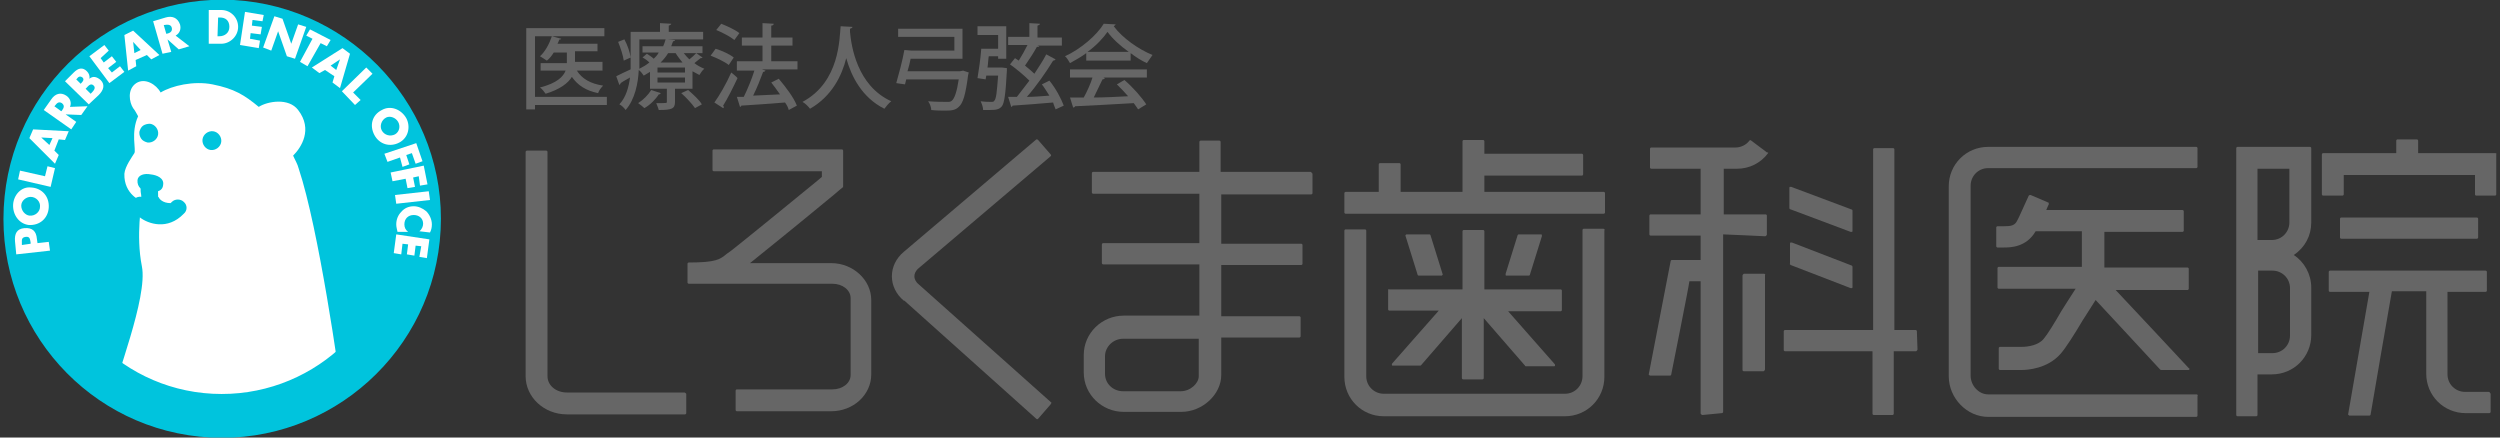 <?xml version="1.0" encoding="utf-8"?>
<!-- Generator: Adobe Illustrator 27.3.1, SVG Export Plug-In . SVG Version: 6.00 Build 0)  -->
<svg version="1.1" id="レイヤー_1" xmlns="http://www.w3.org/2000/svg" xmlns:xlink="http://www.w3.org/1999/xlink" x="0px"
	 y="0px" viewBox="0 0 400 70" style="enable-background:new 0 0 400 70;" xml:space="preserve">
<rect x="0" y="0" width="400" height="70" fill="#333333" stroke="none"/>
<style type="text/css">
	.st0{fill:#00C4DD;}
	.st1{fill:#FFFFFF;}
	.st2{fill:#666666;}
</style>
<g>
	<g>
		<path class="st0" d="M63.9,35c0,15.7-12.7,28.4-28.4,28.4C19.8,63.4,7.1,50.7,7.1,35c0-15.7,12.7-28.4,28.4-28.4
			C51.2,6.6,63.9,19.3,63.9,35z"/>
		<path class="st1" d="M54.7,63.3C54.3,59.9,51,36.6,47.8,27c-0.2-0.8-0.6-1.4-0.9-2.1c1.3-1.3,3.2-4.2,0.8-7.3
			c-1.5-2-4.9-1.4-6.3-0.5c-2.3-1.9-3.9-2.9-7.4-3.6c-3-0.6-6.5,0.2-8.3,1.3c-0.7-1.3-2.5-2.4-3.9-1.5c-1.5,1-1.1,3.1-0.5,4
			c0.4,0.5,0.5,0.8,0.8,1.3c-1.2,2.6-0.3,5.4-0.6,5.9c-0.3,0.5-1.5,2.1-1.6,3.3c-0.1,3.4,2.8,4.4,2.8,4.4s-1,5.4,0,10.4
			c1,5-4.4,18.2-4.6,20.7L54.7,63.3z"/>
		<path class="st0" d="M22.9,20.1c-0.3,0.2-0.5,0.6-0.6,1c0,0.1,0,0.1,0,0.2c0,0.3,0.1,0.6,0.3,0.9c0.2,0.3,0.6,0.5,1,0.6
			c0.8,0.1,1.6-0.5,1.7-1.3c0.1-0.8-0.5-1.6-1.3-1.7C23.6,19.8,23.2,19.9,22.9,20.1z M23.6,22.7L23.6,22.7
			C23.6,22.7,23.6,22.7,23.6,22.7z"/>
		<path class="st0" d="M32.4,22.3c-0.1,0.8,0.5,1.6,1.3,1.7c0,0,0,0,0,0c0.8,0.1,1.6-0.5,1.7-1.3c0.1-0.8-0.5-1.6-1.3-1.7
			C33.3,20.9,32.5,21.5,32.4,22.3z"/>
		<path class="st0" d="M23.9,30.7c-1.1-0.1-2-0.7-1.9-1.9c0.1-0.8,1.1-1.1,2.1-0.9c1,0.1,2.2,0.6,2,1.7C26,30.7,24.8,30.8,23.9,30.7
			z"/>
		<path class="st0" d="M29.4,32.3c-0.5-0.5-1.4-0.5-1.9,0c-0.1,0.1-0.1,0.1-0.2,0.2c-1.3,0-1.8-0.7-1.9-0.9c0,0,0-0.1-0.1-0.1
			c0-0.6,0-1.1-0.1-1.3c-0.1-0.7-0.8-1.3-1.5-1.2c-0.7,0.1-1.2,0.7-1.2,1.3c0,0.1,0,0.1,0,0.2c0,0.3,0.1,0.6,0.1,0.9
			c0,0,0,0.1,0,0.1c-0.4-0.1-0.9,0.1-1.2,0.4c-0.5,0.6-0.4,1.4,0.1,1.9c0.1,0.1,0.3,0.2,0.4,0.3c0.1,0.3,0.2,0.5,0.5,0.7
			c1.3,1,4.4,2.1,7-0.6C30,33.7,30,32.8,29.4,32.3z"/>
		<path class="st0" d="M0.6,33.2c-1,19.3,13.8,35.8,33.1,36.8C53,71,69.5,56.1,70.5,36.8C71.5,17.6,56.6,1.1,37.4,0
			C18.1-1,1.6,13.9,0.6,33.2z M7.5,33.5C8.3,18.1,21.6,6.2,37,7c15.4,0.8,27.3,14,26.5,29.5c-0.8,15.4-14,27.3-29.5,26.5
			C18.6,62.2,6.7,49,7.5,33.5z"/>
		<g>
			<path class="st1" d="M2.6,40.7l-0.2-2.1c-0.1-1.2,0.3-2,1.5-2.1c1.3-0.1,1.9,0.5,2,1.7L6,38.9l1.8-0.2L8,40.1L2.6,40.7z M4.9,39
				l0-0.2c-0.1-0.5-0.1-1-0.8-0.9c-0.7,0.1-0.6,0.5-0.6,1.1l0,0.2L4.9,39z"/>
			<path class="st1" d="M5,30c1.7,0.1,2.9,1.4,2.8,3.2c-0.1,1.7-1.4,2.9-3.2,2.8C3,35.8,2,34.3,2.1,32.7C2.2,31.2,3.4,29.8,5,30z
				 M4.7,34.5c0.9,0.1,1.7-0.6,1.7-1.4c0.1-0.8-0.6-1.6-1.5-1.6c-0.7,0-1.5,0.6-1.5,1.4C3.4,33.7,4,34.4,4.7,34.5z"/>
			<path class="st1" d="M7.2,28.2l0.4-1.6l1.2,0.3l-0.7,3l-5.2-1.2l0.3-1.4L7.2,28.2z"/>
			<path class="st1" d="M8.7,24.1l0.7,0.7l-0.6,1.4l-4.1-4.1l0.6-1.4l5.7,0.3l-0.6,1.4l-1-0.1L8.7,24.1z M6.6,22L6.6,22l1.3,1.2
				l0.5-1.1L6.6,22z"/>
			<path class="st1" d="M14,17l-1,1.4l-2.5-0.1l0,0l1.7,1.2l-0.8,1.2L7,17.6l1.2-1.7c0.6-0.9,1.5-1.2,2.4-0.6
				c0.6,0.4,0.9,1.1,0.6,1.8L14,17z M9.8,17.8l0.1-0.1c0.3-0.4,0.5-0.8,0-1.2c-0.5-0.3-0.8,0-1.1,0.4l-0.1,0.1L9.8,17.8z"/>
			<path class="st1" d="M14.2,16.7L10.4,13l1.4-1.4c0.7-0.7,1.4-0.9,2.1-0.2c0.3,0.3,0.5,0.7,0.4,1.2l0,0c0.6-0.5,1.2-0.3,1.8,0.2
				c0.8,0.8,0.4,1.7-0.3,2.4L14.2,16.7z M12.9,13.4l0.1-0.1c0.3-0.3,0.5-0.6,0.2-0.9c-0.4-0.3-0.7-0.1-0.9,0.2l-0.1,0.1L12.9,13.4z
				 M14.5,15l0.1-0.1c0.3-0.3,0.8-0.8,0.4-1.2c-0.5-0.5-0.9,0.1-1.2,0.4l-0.1,0.1L14.5,15z"/>
			<path class="st1" d="M16.1,9.3l0.5,0.7l1.3-1l0.7,0.9l-1.3,1l0.6,0.7l1.3-1l0.7,0.9l-2.4,1.8l-3.2-4.3l2.4-1.8l0.7,0.9L16.1,9.3z
				"/>
			<path class="st1" d="M21.7,9.6l0.1,1l-1.3,0.7l-0.6-5.7l1.4-0.7l4.2,3.9l-1.3,0.7l-0.7-0.7L21.7,9.6z M21.3,6.7L21.3,6.7l0.2,1.8
				l1-0.5L21.3,6.7z"/>
			<path class="st1" d="M30.3,7.4l-1.7,0.5l-1.8-1.6l0,0l0.6,2L26,8.6l-1.5-5.2l2-0.6c1-0.3,1.9,0,2.3,1.1c0.2,0.7,0,1.4-0.7,1.8
				L30.3,7.4z M26.6,5.4l0.1,0c0.4-0.1,0.9-0.3,0.8-0.9S26.8,3.9,26.3,4l-0.1,0L26.6,5.4z"/>
			<path class="st1" d="M33.4,1.6l2,0c1.5,0,2.7,1.2,2.7,2.7c0,1.5-1.3,2.7-2.7,2.7l-2,0L33.4,1.6z M34.8,5.8l0.3,0
				c0.8,0,1.6-0.5,1.6-1.5c0-1-0.6-1.5-1.5-1.5l-0.3,0L34.8,5.8z"/>
			<path class="st1" d="M40.4,3.2l-0.1,0.9l1.6,0.2l-0.2,1.2l-1.6-0.2l-0.1,0.9l1.6,0.3l-0.2,1.2l-3-0.5l0.8-5.3l3,0.5L42,3.4
				L40.4,3.2z"/>
			<path class="st1" d="M43.9,2.6L45.2,3l1.4,4l0,0l1.1-3.1L49,4.3l-1.8,5.1L45.9,9l-1.4-4l0,0l-1.1,3.1l-1.3-0.5L43.9,2.6z"/>
			<path class="st1" d="M49.2,10.6L48,9.9l2-3.7l-1-0.5l0.6-1l3.3,1.7l-0.6,1l-1-0.5L49.2,10.6z"/>
			<path class="st1" d="M52,11.2l-0.9,0.5l-1.2-0.9l4.9-3.1L56,8.6l-1.6,5.5l-1.2-0.9l0.3-1L52,11.2z M54.4,9.5L54.4,9.5l-1.5,1
				l0.9,0.7L54.4,9.5z"/>
			<path class="st1" d="M56.5,14.8l1.2,1.2l-0.9,0.8l-2.1-2.2l3.9-3.8l1,1L56.5,14.8z"/>
			<path class="st1" d="M63.9,22.8c-1.5,0.8-3.2,0.3-4-1.2c-0.8-1.5-0.4-3.2,1.2-4c1.4-0.8,3.1-0.1,3.9,1.3
				C65.7,20.2,65.4,22,63.9,22.8z M61.8,18.8c-0.8,0.4-1.1,1.4-0.7,2.1c0.4,0.7,1.3,1,2.1,0.6c0.7-0.4,0.9-1.3,0.5-2
				C63.3,18.8,62.4,18.5,61.8,18.8z"/>
			<path class="st1" d="M65.9,24.5l-0.9,0.3l0.5,1.5l-1.1,0.4L64,25.2l-2,0.7l-0.5-1.3l5.1-1.7l1,2.9l-1.1,0.4L65.9,24.5z"/>
			<path class="st1" d="M67,28.2l-0.9,0.2l0.3,1.5l-1.2,0.2l-0.3-1.5l-2.1,0.4l-0.3-1.4l5.3-1.1l0.6,3l-1.2,0.2L67,28.2z"/>
			<path class="st1" d="M63.4,32.6l-0.2-1.4l5.4-0.6l0.2,1.4L63.4,32.6z"/>
			<path class="st1" d="M67.1,37c0.4-0.3,0.6-0.8,0.6-1.2c0-0.9-0.7-1.4-1.5-1.4c-0.9,0-1.5,0.6-1.5,1.5c0,0.5,0.2,0.9,0.6,1.2
				l-1.7,0c-0.1-0.5-0.2-0.8-0.2-1.2c0-0.8,0.3-1.5,0.8-2c0.5-0.6,1.2-0.9,2-0.9c0.7,0,1.4,0.3,2,0.8c0.5,0.5,0.9,1.3,0.9,2.1
				c0,0.5-0.1,0.9-0.3,1.3L67.1,37z"/>
			<path class="st1" d="M67.4,39.4l-0.9-0.1l-0.2,1.6l-1.2-0.2l0.2-1.6L64.4,39l-0.2,1.7L63,40.5l0.4-3l5.3,0.8l-0.4,3l-1.2-0.2
				L67.4,39.4z"/>
		</g>
	</g>
	<g>
		<g>
			<g>
				<path class="st2" d="M109.5,62.8H90.7c-1.7,0-3.1-1.1-3.1-2.6V24.3c0-0.1-0.1-0.2-0.2-0.2h-3.1c-0.1,0-0.2,0.1-0.2,0.2v35.9
					c0,3.3,2.9,6.1,6.6,6.1h18.9c0.1,0,0.2-0.1,0.2-0.2V63C109.7,62.9,109.6,62.8,109.5,62.8z"/>
				<path class="st2" d="M168.2,64.4L147,45.5c0,0,0,0,0,0c-0.4-0.3-0.7-0.8-0.7-1.3c0-0.4,0.2-0.9,0.7-1.3c0,0,0.1-0.1,21.1-17.9
					c0.1-0.1,0.1-0.2,0-0.3l-2-2.3c0,0-0.1-0.1-0.2-0.1c-0.1,0-0.1,0-0.2,0.1l-21.1,17.9c-1.2,1-1.9,2.4-1.9,3.9
					c0,1.5,0.7,2.9,1.9,3.9c0,0,0,0,0,0l0.1,0l0,0c0,0,0,0,0,0L165.8,67c0.1,0.1,0.2,0.1,0.3,0l2-2.3c0-0.1,0.1-0.1,0.1-0.2
					C168.3,64.5,168.2,64.4,168.2,64.4z"/>
				<path class="st2" d="M209.7,27.5c0,0-14,0-14.4,0c0-0.4,0-4.8,0-4.8c0-0.1-0.1-0.2-0.2-0.2h-3c-0.1,0-0.2,0.1-0.2,0.2
					c0,0,0,4.4,0,4.8c-0.4,0-17,0-17,0c-0.1,0-0.2,0.1-0.2,0.2v3.1c0,0.1,0.1,0.2,0.2,0.2c0,0,16.5,0,17,0c0,0.4,0,7.5,0,7.9
					c-0.4,0-15.4,0-15.4,0c-0.1,0-0.2,0.1-0.2,0.2v3c0,0.1,0.1,0.2,0.2,0.2c0,0,14.9,0,15.4,0c0,0.4,0,7.8,0,8.2
					c-0.4,0-12.1,0-12.1,0c-3.5,0-6.4,2.8-6.4,6.3v2.8c0,3.5,2.9,6.3,6.4,6.3h9.2c3.4,0,6.4-2.8,6.4-5.9c0,0,0-5.6,0-6
					c0.4,0,12.5,0,12.5,0c0.1,0,0.2-0.1,0.2-0.2v-3c0-0.1-0.1-0.2-0.2-0.2c0,0-12,0-12.5,0c0-0.4,0-7.8,0-8.2c0.4,0,12.8,0,12.8,0
					c0.1,0,0.2-0.1,0.2-0.2v-3c0-0.1-0.1-0.2-0.2-0.2c0,0-12.3,0-12.8,0c0-0.4,0-7.5,0-7.9c0.4,0,14.4,0,14.4,0
					c0.1,0,0.2-0.1,0.2-0.2v-3.1C209.9,27.7,209.8,27.5,209.7,27.5z M176.8,57c0-1.5,1.3-2.8,2.9-2.8c0,0,11.6,0,12.1,0
					c0,0.4,0,6,0,6c0,1.1-1.3,2.4-2.9,2.4h-9.2c-1.6,0-2.9-1.2-2.9-2.8V57z"/>
				<path class="st2" d="M133,42.1c0,0-11.8,0-13,0c2.1-1.7,6.6-5.3,13.5-11l0.7-0.6l0.6-0.5c0.1,0,0.1-0.1,0.1-0.2v-5.7
					c0-0.1-0.1-0.2-0.2-0.2h-1.5h-19c-0.1,0-0.2,0.1-0.2,0.2v3.1c0,0.1,0.1,0.2,0.2,0.2c0,0,16.8,0,17.3,0c0,0.3,0,0.8,0,0.9
					c-0.1,0.1-0.7,0.6-0.7,0.6c-3.4,2.8-12.5,10.2-13.8,11.2c0,0-0.7,0.5-0.7,0.5c-1.1,0.9-1.7,1.4-6.1,1.4c-0.1,0-0.2,0.1-0.2,0.2
					v3c0,0.1,0.1,0.2,0.2,0.2h23c1.6,0,2.9,1,2.9,2.3v12.3c0,1.3-1.3,2.3-2.9,2.3h-15.3c-0.1,0-0.2,0.1-0.2,0.2v3.1
					c0,0.1,0.1,0.2,0.2,0.2H133c3.5,0,6.4-2.6,6.4-5.9V48C139.4,44.8,136.5,42.1,133,42.1z"/>
			</g>
			<g>
				<path class="st2" d="M399.2,24.5c0,0-11.8,0-12.3,0c0-0.4,0-2,0-2c0-0.1-0.1-0.2-0.2-0.2h-3.1c-0.1,0-0.2,0.1-0.2,0.2
					c0,0,0,1.6,0,2c-0.4,0-11.7,0-11.7,0c-0.1,0-0.2,0.1-0.2,0.2v6.4c0,0.1,0.1,0.2,0.2,0.2h3.1c0.1,0,0.2-0.1,0.2-0.2
					c0,0,0-2.7,0-3.1c0.4,0,20.5,0,21,0c0,0.4,0,3.1,0,3.1c0,0.1,0.1,0.2,0.2,0.2h3c0.1,0,0.2-0.1,0.2-0.2v-6.4
					C399.5,24.6,399.4,24.5,399.2,24.5z"/>
				<path class="st2" d="M396.3,38.2c0.1,0,0.2-0.1,0.2-0.2v-3c0-0.1-0.1-0.2-0.2-0.2h-21.7c-0.1,0-0.2,0.1-0.2,0.2v3
					c0,0.1,0.1,0.2,0.2,0.2H396.3z"/>
				<path class="st2" d="M369.6,23.5h-1.5H358c-0.1,0-0.2,0.1-0.2,0.2v42.7c0,0.1,0.1,0.2,0.2,0.2h3c0.1,0,0.2-0.1,0.2-0.2
					c0,0,0-6.1,0-6.5c0.4,0,2.3,0,2.3,0c3.5,0,6.3-2.8,6.3-6.3V46c0-2.1-1.1-4.1-2.8-5.2c1.8-1.2,2.8-3.1,2.8-5.2V23.7
					C369.8,23.6,369.7,23.5,369.6,23.5z M363.5,38.4c0,0-1.9,0-2.3,0c0-0.4,0-10.9,0-11.4c0.4,0,4.7,0,5.1,0c0,0.4,0,8.6,0,8.6
					C366.3,37.1,365.1,38.4,363.5,38.4z M361.3,43.3c0.4,0,2.3,0,2.3,0c1.5,0,2.8,1.2,2.8,2.8v7.6c0,1.5-1.2,2.8-2.8,2.8
					c0,0-1.9,0-2.3,0C361.3,56,361.3,43.7,361.3,43.3z"/>
				<path class="st2" d="M398.2,62.7h-3.8c-1.5,0-2.8-1.2-2.8-2.8c0,0,0-12.7,0-13.2c0.4,0,6.1,0,6.1,0c0.1,0,0.2-0.1,0.2-0.2v-3
					c0-0.1-0.1-0.2-0.2-0.2h-24.9c-0.1,0-0.2,0.1-0.2,0.2v3c0,0.1,0.1,0.2,0.2,0.2c0,0,5.8,0,6.3,0c-0.1,0.5-3.4,19.6-3.4,19.6
					c0,0,0,0,0,0c0,0,0,0.1,0.1,0.1c0,0.1,0.1,0.1,0.2,0.1h3.1c0.1,0,0.2-0.1,0.2-0.2c0,0,3.3-19.3,3.4-19.7c0.3,0,5.1,0,5.5,0
					c0,0.4,0,13.2,0,13.2c0,3.5,2.8,6.3,6.3,6.3h3.8c0.1,0,0.2-0.1,0.2-0.2V63C398.4,62.8,398.3,62.7,398.2,62.7z"/>
			</g>
			<g>
				<path class="st2" d="M351.4,63.1h-33.3c-1.5,0-2.8-1.4-2.8-3V29.7c0-1.5,1.2-2.8,2.8-2.8h33.3c0.1,0,0.2-0.1,0.2-0.2v-3
					c0-0.1-0.1-0.2-0.2-0.2h-33.3c-3.5,0-6.3,2.8-6.3,6.3v30.4c0,3.5,2.9,6.5,6.3,6.5h33.3c0.1,0,0.2-0.1,0.2-0.2v-3.1
					C351.7,63.2,351.6,63.1,351.4,63.1z"/>
				<path class="st2" d="M329.7,56.6c0.8-0.9,2.2-3.1,3.5-5.3c0.8-1.2,1.5-2.4,2.1-3.3c0.4,0.4,10.3,11.1,10.3,11.1
					c0,0,0.1,0.1,0.2,0.1h4.3c0.1,0,0.2,0,0.2-0.1c0,0,0-0.1,0-0.1c0,0,0-0.1-0.1-0.1c0,0-11-11.8-11.7-12.5c1,0,11.5,0,11.5,0
					c0.1,0,0.2-0.1,0.2-0.2V43c0-0.1-0.1-0.2-0.2-0.2c0,0-12.8,0-13.3,0c0-0.4,0-5.3,0-5.7c0.4,0,12.5,0,12.5,0
					c0.1,0,0.2-0.1,0.2-0.2v-3.1c0-0.1-0.1-0.2-0.2-0.2c0,0-21.1,0-21.8,0c0.1-0.3,0.4-0.9,0.4-0.9c0,0,0-0.1,0-0.1c0,0,0-0.1,0-0.1
					c0-0.1-0.1-0.1-0.1-0.1l-2.8-1.2c-0.1,0-0.2,0-0.3,0.1c-0.7,1.5-1.7,3.8-1.8,3.9c-0.4,0.9-1,1-2.2,1h-1c-0.1,0-0.2,0.1-0.2,0.2
					v3c0,0.1,0.1,0.2,0.2,0.2h1c1,0,3.6,0,5.1-2.6c0.2,0,7,0,7.4,0c0,0.4,0,5.3,0,5.7c-0.4,0-13.3,0-13.3,0c-0.1,0-0.2,0.1-0.2,0.2
					v3.1c0,0.1,0.1,0.2,0.2,0.2c0,0,11.5,0,12.3,0c-0.7,1.1-1.5,2.3-2.3,3.6c-1.1,1.9-2.2,3.7-2.8,4.4l0,0c0,0,0,0,0,0l0,0
					c-0.8,1-2.4,1.3-3.6,1.3h-3.4c-0.1,0-0.2,0.1-0.2,0.2V59c0,0.1,0.1,0.2,0.2,0.2h3.4C324.4,59.2,327.6,59,329.7,56.6
					C329.7,56.7,329.7,56.7,329.7,56.6C329.7,56.7,329.7,56.7,329.7,56.6L329.7,56.6C329.7,56.7,329.7,56.7,329.7,56.6z"/>
			</g>
			<g>
				<path class="st2" d="M256.5,36.6h-3.1c-0.1,0-0.2,0.1-0.2,0.2v23.4c0,1.5-1.2,2.8-2.8,2.8h-29c-1.5,0-2.8-1.2-2.8-2.8V36.9
					c0-0.1-0.1-0.2-0.2-0.2h-3.1c-0.1,0-0.2,0.1-0.2,0.2v23.4c0,3.5,2.8,6.3,6.3,6.3h29c3.5,0,6.3-2.8,6.3-6.3V36.9
					C256.8,36.7,256.7,36.6,256.5,36.6z"/>
				<path class="st2" d="M256.6,30.7c0,0-18.6,0-19.1,0c0-0.4,0-2.3,0-2.6c0.4,0,15.6,0,15.6,0c0.1,0,0.2-0.1,0.2-0.2v-3.1
					c0-0.1-0.1-0.2-0.2-0.2c0,0-15.1,0-15.6,0c0-0.4,0-2,0-2c0-0.1-0.1-0.2-0.2-0.2h-3.1c-0.1,0-0.2,0.1-0.2,0.2c0,0,0,7.7,0,8.1
					c-0.4,0-9.5,0-9.9,0c0-0.4,0-4.4,0-4.4c0-0.1-0.1-0.2-0.2-0.2h-3.1c-0.1,0-0.2,0.1-0.2,0.2c0,0,0,4,0,4.4c-0.4,0-5.3,0-5.3,0
					c-0.1,0-0.2,0.1-0.2,0.2v3.1c0,0.1,0.1,0.2,0.2,0.2h41.3c0.1,0,0.2-0.1,0.2-0.2v-3.1C256.8,30.8,256.7,30.7,256.6,30.7z"/>
				<path class="st2" d="M222.1,46.4v3.1c0,0.1,0.1,0.2,0.2,0.2c0,0,7,0,7.9,0c-0.6,0.7-7.4,8.4-7.4,8.4c0,0-0.1,0.1-0.1,0.2
					c0,0,0,0.1,0,0.1c0,0.1,0.1,0.1,0.2,0.1h4.3c0.1,0,0.1,0,0.2-0.1c0,0,5.8-6.7,6.5-7.5c0,1.1,0,9.6,0,9.6c0,0.1,0.1,0.2,0.2,0.2
					h3.1c0.1,0,0.2-0.1,0.2-0.2c0,0,0-8.5,0-9.6c0.7,0.8,6.6,7.6,6.6,7.6c0,0.1,0.1,0.1,0.2,0.1h4.4c0.1,0,0.2,0,0.2-0.1
					c0,0,0-0.1,0-0.1c0-0.1,0-0.1-0.1-0.2c0,0-6.8-7.7-7.4-8.4c0.9,0,8.4,0,8.4,0c0.1,0,0.2-0.1,0.2-0.2v-3.1c0-0.1-0.1-0.2-0.2-0.2
					c0,0-11.7,0-12.2,0c0-0.4,0-9.3,0-9.3c0-0.1-0.1-0.2-0.2-0.2h-3.1c-0.1,0-0.2,0.1-0.2,0.2c0,0,0,8.8,0,9.3c-0.4,0-11.7,0-11.7,0
					C222.2,46.2,222.1,46.3,222.1,46.4z"/>
				<path class="st2" d="M227,44.1h3.6c0.1,0,0.1,0,0.2-0.1c0-0.1,0.1-0.1,0-0.2l-1.9-6.1c0-0.1-0.1-0.2-0.2-0.2h-3.6
					c-0.1,0-0.1,0-0.2,0.1c0,0.1-0.1,0.1,0,0.2l1.9,6.1C226.8,44,226.9,44.1,227,44.1z"/>
				<path class="st2" d="M244.6,44.1c0.1,0,0.2-0.1,0.2-0.2l1.9-6.1c0-0.1,0-0.1,0-0.2c0-0.1-0.1-0.1-0.2-0.1H243
					c-0.1,0-0.2,0.1-0.2,0.2l-1.9,6.1c0,0.1,0,0.1,0,0.2c0,0.1,0.1,0.1,0.2,0.1H244.6z"/>
			</g>
			<g>
				<path class="st2" d="M306.7,53c0-0.1-0.1-0.2-0.2-0.2c0,0-3,0-3.4,0c0-0.5,0-28.9,0-28.9c0-0.1-0.1-0.2-0.2-0.2h-3
					c-0.1,0-0.2,0.1-0.2,0.2c0,0,0,28.5,0,28.9c-0.4,0-14.1,0-14.1,0c-0.1,0-0.2,0.1-0.2,0.2l0,3c0,0.1,0.1,0.2,0.2,0.2
					c0,0,13.6,0,14,0c0,0.4,0,10,0,10c0,0.1,0.1,0.2,0.2,0.2h3c0.1,0,0.2-0.1,0.2-0.2c0,0,0-9.6,0-10c0.4,0,3.5,0,3.5,0
					c0.1,0,0.1,0,0.2-0.1c0,0,0.1-0.1,0.1-0.2L306.7,53z"/>
				<path class="st2" d="M282.2,43.8l-3.1,0c-0.1,0-0.1,0-0.2,0.1c0,0-0.1,0.1-0.1,0.2l0,15.1c0,0.1,0.1,0.2,0.2,0.2l3.1,0
					c0.1,0,0.1,0,0.2-0.1c0,0,0.1-0.1,0.1-0.2l0-15.1C282.5,43.9,282.4,43.8,282.2,43.8z"/>
				<path class="st2" d="M282.6,24.3l-2.4-1.8c-0.1-0.1-0.2-0.1-0.3,0c-0.5,0.7-1.4,1.1-2.2,1.1h-13.5c-0.1,0-0.2,0.1-0.2,0.2v3
					c0,0.1,0.1,0.2,0.2,0.2c0,0,7.5,0,7.9,0c0,0.4,0,6.9,0,7.3c-0.4,0-8,0-8,0c-0.1,0-0.2,0.1-0.2,0.2v3c0,0.1,0.1,0.2,0.2,0.2
					c0,0,7.6,0,8,0c0,0.4,0,3.5,0,3.9c-0.4,0-4.6,0-4.6,0c-0.1,0-0.2,0.1-0.2,0.2l-3.5,18.1c0,0,0,0,0,0c0,0.1,0,0.1,0.1,0.1
					c0,0.1,0.1,0.1,0.2,0.1h3.1c0.1,0,0.2-0.1,0.2-0.2c0,0,2.9-14.5,2.9-14.9c0.3,0,1.4,0,1.8,0c0,0.5,0,21.1,0,21.1
					c0,0.1,0,0.1,0.1,0.2c0,0,0.1,0.1,0.2,0.1l3.1-0.3c0.1,0,0.2-0.1,0.2-0.2c0,0,0-27.9,0-28.4c0.4,0,6.7,0.3,6.7,0.3
					c0.1,0,0.1,0,0.2-0.1c0,0,0.1-0.1,0.1-0.2v-3c0-0.1-0.1-0.2-0.2-0.2c0,0-6.3,0-6.7,0c0-0.4,0-6.9,0-7.3c0.4,0,2.1,0,2.1,0
					c2,0,3.8-0.9,5-2.5c0,0,0-0.1,0-0.1c0,0,0,0,0,0C282.6,24.4,282.6,24.3,282.6,24.3z"/>
				<path class="st2" d="M286.5,33.5l9.6,3.6c0.1,0,0.1,0,0.2,0c0.1,0,0.1-0.1,0.1-0.2v-3.2c0-0.1-0.1-0.2-0.2-0.2l-9.6-3.6
					c-0.1,0-0.1,0-0.2,0c-0.1,0-0.1,0.1-0.1,0.2v3.2C286.3,33.4,286.4,33.5,286.5,33.5z"/>
				<path class="st2" d="M286.5,42.4l9.6,3.7c0.1,0,0.2,0,0.2,0c0.1,0,0.1-0.1,0.1-0.2v-3.2c0-0.1-0.1-0.2-0.1-0.2l-9.6-3.7
					c-0.1,0-0.1,0-0.2,0c-0.1,0-0.1,0.1-0.1,0.2v3.2C286.3,42.2,286.4,42.3,286.5,42.4z"/>
			</g>
		</g>
		<g>
			<path class="st2" d="M97.1,15.5v1.3H85.6v0.7h-1.4v-13h12.5v1.3H85.6v9.7H97.1z M96.5,11.3h-4.2c0.8,1.3,2.2,2.1,4.2,2.4
				c-0.3,0.3-0.7,0.8-0.8,1.2c-2-0.4-3.3-1.3-4.2-2.6c-0.6,1-1.9,2-4.2,2.7c-0.2-0.3-0.6-0.8-0.9-1c2.7-0.7,3.7-1.7,4.1-2.7h-4v-1.2
				h4.2V8.4h-2.1c-0.3,0.5-0.7,1-1.1,1.3c-0.3-0.2-0.8-0.5-1.1-0.7c0.8-0.7,1.5-2,1.9-3.2l1.5,0.4c-0.1,0.1-0.2,0.2-0.3,0.1
				c-0.1,0.3-0.2,0.5-0.3,0.7h6.4v1.2H92v1.7h4.4V11.3z"/>
			<path class="st2" d="M109.4,8.5c0.3,0.4,0.6,0.7,0.9,1c0.4-0.3,0.8-0.7,1.1-1l1,0.7c0,0.1-0.2,0.1-0.3,0.1
				c-0.3,0.2-0.6,0.5-1,0.8c0.5,0.4,1.1,0.7,1.6,0.9c-0.3,0.2-0.6,0.7-0.8,1c-0.4-0.2-0.7-0.4-1.1-0.6v2.8h-2.8v2.1
				c0,1.1-0.5,1.3-2.6,1.3c-0.1-0.4-0.3-0.8-0.4-1.1c1.7,0,1.7,0,1.7-0.2v-2.1H104v-2.7c-0.3,0.2-0.7,0.4-1,0.6
				c-0.2-0.3-0.5-0.7-0.8-0.9c-0.1,2.1-0.6,4.7-2.1,6.4c-0.2-0.3-0.7-0.8-1-0.9c1.1-1.2,1.5-2.8,1.7-4.3c-0.5,0.3-1.1,0.6-1.5,0.9
				c0,0.1-0.1,0.2-0.2,0.3l-0.5-1.4c0.6-0.3,1.4-0.7,2.3-1.1c0-0.4,0-0.8,0-1.1V5.1h4.7V3.7l1.8,0.1c0,0.1-0.1,0.2-0.4,0.3v1h5.5
				v1.2h-5.7v0l1.2,0.1c0,0.1-0.1,0.2-0.3,0.2c-0.1,0.2-0.2,0.5-0.3,0.8h5v1.1H109.4z M99.8,9.7c-0.1-0.8-0.5-2-0.9-3l1-0.4
				c0.5,0.9,0.9,2.1,1,2.9L99.8,9.7z M105.7,14.9c0,0.1-0.1,0.2-0.3,0.2c-0.5,0.8-1.4,1.7-2.3,2.2c-0.2-0.2-0.7-0.6-1-0.8
				c0.8-0.5,1.6-1.3,2.1-2.1L105.7,14.9z M102.3,6.2v3.6c0,0.4,0,0.8,0,1.2c0.6-0.3,1.1-0.6,1.6-1c-0.3-0.3-0.7-0.6-1.1-0.8l0.7-0.6
				c0.3,0.2,0.8,0.5,1.1,0.8c0.3-0.3,0.6-0.6,0.8-1h-2.6V7.4h3.3c0.2-0.4,0.3-0.8,0.4-1.1H102.3z M109.6,11.6v-0.8h-4.4v0.8H109.6z
				 M109.6,13.2v-0.8h-4.4v0.8H109.6z M109.2,10c-0.4-0.5-0.8-1-1.1-1.5h-1.2c-0.3,0.5-0.7,1-1.2,1.5H109.2z M111.2,17.3
				c-0.4-0.6-1.4-1.7-2.2-2.4l1.1-0.5c0.8,0.7,1.8,1.6,2.2,2.3L111.2,17.3z"/>
			<path class="st2" d="M114.5,7.8c1,0.3,2.3,0.9,2.9,1.4l-0.8,1.2c-0.6-0.5-1.9-1.1-2.9-1.5L114.5,7.8z M114.3,16.4
				c0.8-1.1,1.9-3,2.7-4.8c1,0.8,1,0.9,1,0.9c-0.7,1.5-1.6,3.3-2.3,4.4c0.1,0.1,0.1,0.2,0.1,0.2c0,0.1,0,0.2-0.1,0.2L114.3,16.4z
				 M115.4,3.8c1,0.4,2.3,1,2.9,1.5l-0.8,1.1c-0.6-0.5-1.9-1.2-2.9-1.6L115.4,3.8z M127.6,9.8v1.3h-5.7l0.6,0.2
				c-0.1,0.1-0.2,0.2-0.4,0.2c-0.4,1.1-1,2.6-1.6,3.8l4.3-0.2c-0.5-0.7-1-1.4-1.4-1.9l1.2-0.6c1.1,1.3,2.4,3,2.9,4.3l-1.3,0.7
				c-0.1-0.4-0.3-0.8-0.6-1.2c-2.6,0.2-5.2,0.4-7,0.5c0,0.1-0.1,0.2-0.2,0.2l-0.5-1.6l1.1,0c0.6-1.2,1.3-2.9,1.7-4.2h-2.8V9.8h4.1
				V7.3h-3.3V6h3.3V3.7l1.8,0.1c0,0.1-0.1,0.3-0.4,0.3V6h3.4v1.3h-3.4v2.5H127.6z"/>
			<path class="st2" d="M136.4,4.3c0,0.1-0.1,0.2-0.4,0.3l0,0.5c0.2,2.2,1.1,8.6,6.6,11.1c-0.4,0.3-0.8,0.8-1.1,1.2
				c-3.6-1.8-5.3-5.2-6.1-8.1c-0.7,2.8-2.3,6.1-5.8,8.1c-0.3-0.4-0.7-0.8-1.2-1.1c6-3.2,5.9-10.2,6.1-12.1L136.4,4.3z"/>
			<path class="st2" d="M154.1,11.3l0.9,0.3c0,0.1-0.1,0.3-0.1,0.4c-0.4,3.1-0.8,4.5-1.5,5.1c-0.5,0.5-1.1,0.6-2.1,0.6
				c-0.6,0-1.5,0-2.3-0.1c0-0.4-0.2-1-0.5-1.4c1.2,0.1,2.5,0.1,3,0.1c0.4,0,0.6,0,0.8-0.2c0.4-0.3,0.8-1.4,1.1-3.4H145l-0.2,0.8
				l-1.4-0.2c0.4-1.4,1-3.6,1.3-5.3l1.2,0.1h6.8V5.9h-9V4.6H154v4.8h-8.3c-0.1,0.6-0.3,1.3-0.5,2h8.4L154.1,11.3z"/>
			<path class="st2" d="M160,10.8l0.3,0l0.8,0.1c0,0.1,0,0.3,0,0.4c-0.2,3.7-0.4,5.2-0.8,5.7c-0.4,0.5-0.9,0.6-2,0.6
				c-0.3,0-0.6,0-1,0c0-0.4-0.2-1-0.4-1.4c0.7,0.1,1.4,0.1,1.7,0.1c0.2,0,0.4,0,0.5-0.2c0.3-0.3,0.4-1.4,0.6-4h-1.9l-0.1,0.6
				l-1.3-0.2c0.2-1.2,0.5-3.2,0.6-4.7h2.7V5.6h-3.3V4.2h4.6v5.2h-1.3V9h-1.5c-0.1,0.6-0.1,1.2-0.2,1.8H160z M167.9,12.9
				c1,1.2,1.9,2.9,2.3,4l-1.3,0.6c-0.1-0.3-0.3-0.7-0.4-1.1c-2.4,0.2-4.8,0.4-6.5,0.5c0,0.1-0.1,0.2-0.2,0.2l-0.5-1.6l1.4,0
				c0.6-0.8,1.3-1.7,2-2.6c-0.8-0.8-2.1-1.9-3.1-2.6l0.8-1c0.2,0.1,0.4,0.3,0.6,0.4c0.5-0.8,1-1.7,1.4-2.5h-3.1V5.9h3.4V3.7l1.7,0.1
				c0,0.1-0.1,0.2-0.4,0.3v1.9h3.9v1.3h-3.9l0.3,0.1c-0.1,0.1-0.2,0.1-0.4,0.1c-0.5,0.9-1.2,2-1.9,3c0.5,0.4,1.1,0.9,1.5,1.3
				c0.7-1.1,1.4-2.1,1.9-3.1l1.5,0.8c-0.1,0.1-0.2,0.2-0.4,0.2c-1.1,1.8-2.7,4.1-4.2,5.8c1.1,0,2.3-0.1,3.6-0.2
				c-0.4-0.6-0.8-1.3-1.2-1.8L167.9,12.9z"/>
			<path class="st2" d="M173.8,9.6V8.5c-0.8,0.6-1.7,1.1-2.6,1.6c-0.2-0.3-0.5-0.9-0.8-1.1c2.6-1.2,5.1-3.4,6.2-5.2l1.9,0.1
				c0,0.1-0.2,0.2-0.3,0.3c1.4,1.9,4,3.7,6.2,4.6c-0.3,0.4-0.6,0.9-0.9,1.3c-0.9-0.4-1.8-1-2.6-1.6v1.2H173.8z M171.2,12.4v-1.3
				h12.3v1.3h-7l0.3,0.1c-0.1,0.1-0.2,0.2-0.4,0.2c-0.4,0.8-0.9,1.9-1.4,2.9c1.7,0,3.6-0.1,5.5-0.2c-0.6-0.7-1.2-1.3-1.8-1.9
				l1.2-0.7c1.4,1.2,2.8,2.8,3.5,3.9l-1.3,0.8c-0.2-0.3-0.4-0.6-0.7-1c-3.4,0.2-7.1,0.4-9.4,0.5c0,0.1-0.1,0.2-0.3,0.2l-0.5-1.6
				c0.6,0,1.4,0,2.2,0c0.5-0.9,1.1-2.2,1.4-3.2H171.2z M180.6,8.3c-1.4-1-2.6-2.1-3.4-3.2c-0.7,1-1.8,2.2-3.2,3.2H180.6z"/>
		</g>
	</g>
</g>
</svg>
